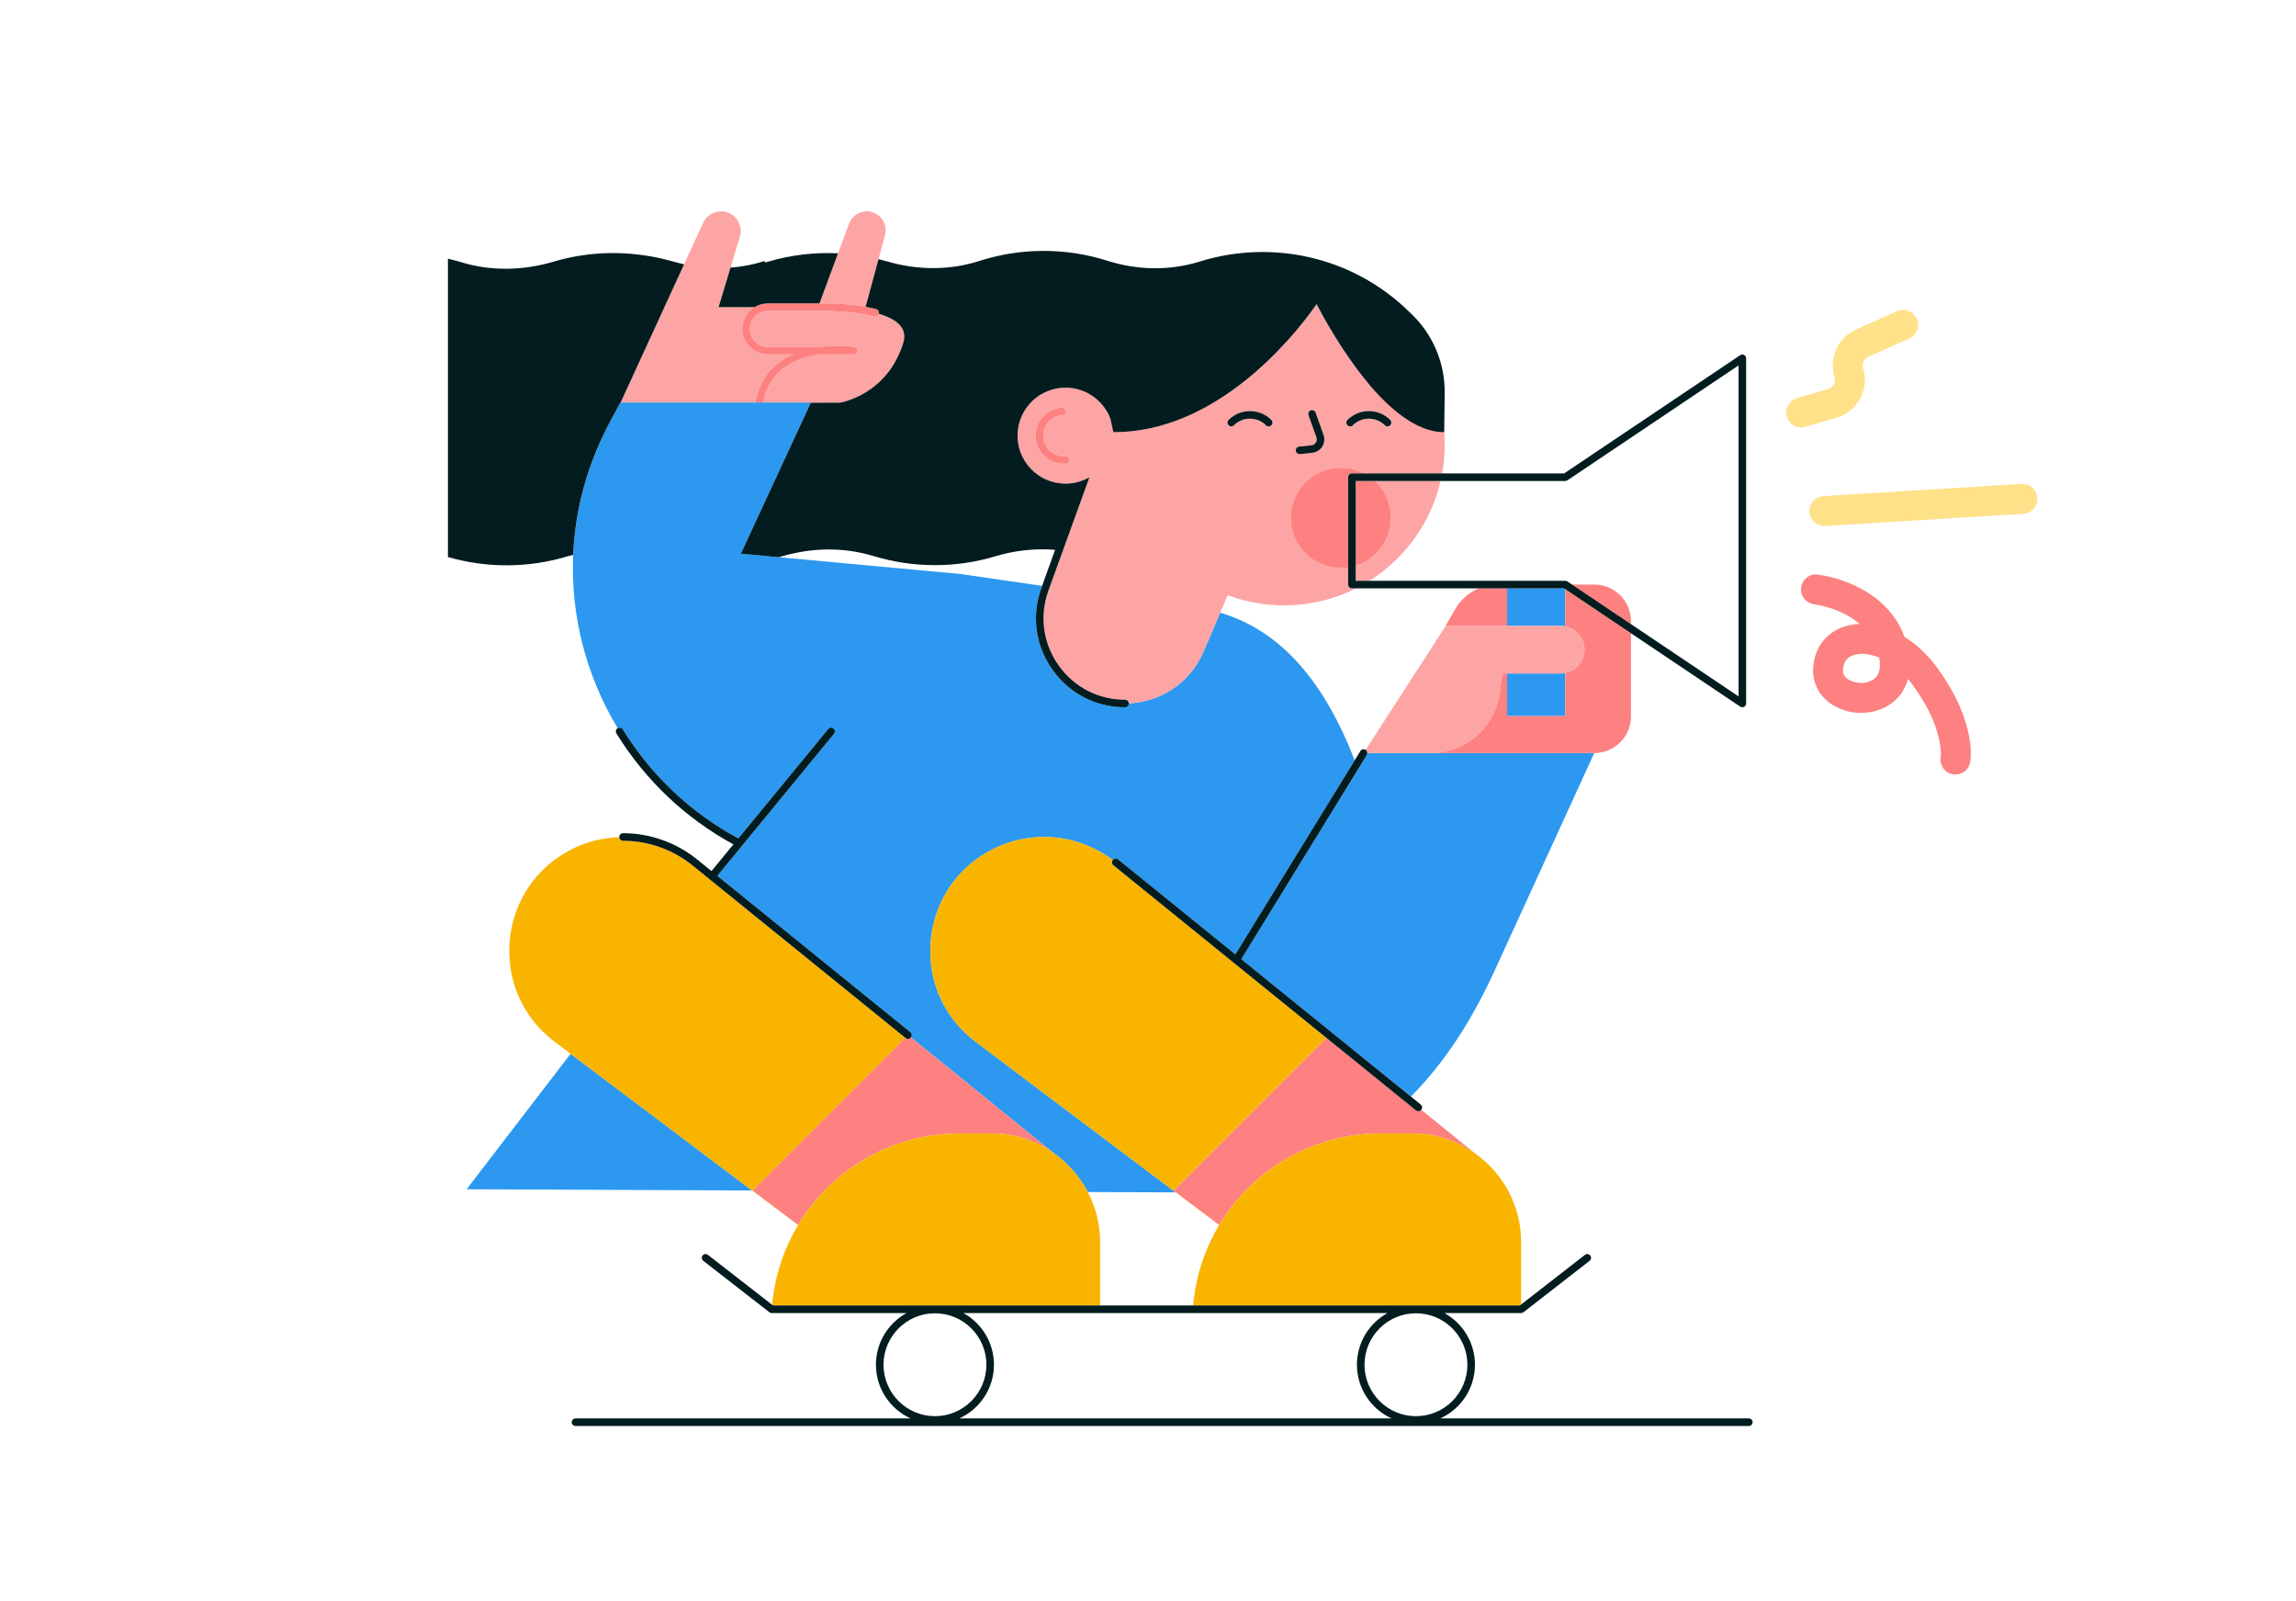 <svg width="360" height="251" viewBox="0 0 360 251" fill="none" xmlns="http://www.w3.org/2000/svg">
<path d="M73.164 186.442L117.929 186.64L89.463 165.205L73.164 186.442Z" fill="#2C98F0"/>
<path d="M156.041 132.949C158.484 131.781 161.106 131.215 163.711 131.215C167.535 131.215 171.319 132.46 174.472 134.843C174.478 134.835 174.479 134.826 174.485 134.818C174.69 134.563 175.065 134.523 175.32 134.731L193.699 149.618L212.405 119.196C207.733 107.084 200.96 98.891 191.319 96.049L188.691 102.185C186.663 106.919 182.104 110.042 176.993 110.266C176.993 110.274 176.997 110.281 176.997 110.288C176.997 110.616 176.732 110.882 176.404 110.882C171.81 110.882 167.654 108.73 165.003 104.977C162.352 101.224 161.712 96.588 163.248 92.257L163.397 91.844L150.591 89.987L122.118 87.353L121.947 87.338L116.161 86.802L121.803 74.623L127.125 63.136L127.127 63.131L127.145 63.093H97.278L97.228 63.185L95.688 66.049C92.019 72.867 90.168 79.99 89.865 86.988C89.447 96.666 91.997 106.104 96.846 114.163C97.125 113.997 97.486 114.081 97.657 114.358C102.2 121.708 108.47 127.516 115.768 131.433L129.854 114.291C130.061 114.037 130.435 114.001 130.689 114.209C130.942 114.417 130.978 114.791 130.77 115.044L116.846 131.99L116.433 132.493L116.076 132.928L112.479 137.306L142.735 161.811C142.989 162.017 143.028 162.39 142.822 162.645L165.256 180.814C167.47 182.379 169.293 184.453 170.555 186.873L184.337 186.934L152.979 163.322C142.274 155.257 143.935 138.714 156.041 132.949Z" fill="#2C98F0"/>
<path d="M224.347 118.057H214.384C214.385 118.164 214.367 118.271 214.307 118.368L212.931 120.605L194.629 150.371L212.391 164.759L221.219 171.909C226.34 166.773 230.66 160.228 234.346 152.178L249.969 118.057L224.347 118.057Z" fill="#2C98F0"/>
<path d="M245.426 105.507C245.197 105.551 244.962 105.578 244.72 105.578H236.305V112.265H245.426V105.507Z" fill="#2C98F0"/>
<path d="M245.426 98.195V92.361L245.245 92.24H236.305V98.124H244.72C244.962 98.124 245.197 98.152 245.426 98.195Z" fill="#2C98F0"/>
<path d="M283.086 66.914L287.976 65.479C289.576 65.01 290.89 63.942 291.676 62.471C292.462 61.002 292.62 59.315 292.121 57.725C291.899 57.014 292.243 56.251 292.922 55.947L299.372 53.066C300.555 52.537 301.086 51.148 300.557 49.965C300.028 48.782 298.641 48.251 297.457 48.78L291.007 51.661C288.154 52.936 286.707 56.146 287.642 59.129C287.761 59.507 287.723 59.908 287.536 60.258C287.349 60.608 287.036 60.863 286.655 60.974L281.764 62.408C280.521 62.774 279.808 64.078 280.173 65.322C280.473 66.345 281.409 67.009 282.424 67.009C282.643 67.009 282.866 66.978 283.086 66.914Z" fill="#FFE18A"/>
<path d="M316.958 75.863L285.896 77.773C284.602 77.854 283.617 78.967 283.697 80.26C283.774 81.505 284.807 82.464 286.038 82.464C286.086 82.464 286.135 82.463 286.184 82.459L317.246 80.549C318.54 80.469 319.525 79.355 319.444 78.062C319.364 76.768 318.253 75.775 316.958 75.863Z" fill="#FFE18A"/>
<path d="M135.73 48.097L137.741 40.638L138.76 36.86C139.267 34.98 137.85 33.131 135.903 33.131C134.666 33.131 133.559 33.9 133.129 35.06L131.402 39.712L128.491 47.554C129.348 47.541 132.596 47.535 135.73 48.097Z" fill="#FDA4A4"/>
<path d="M120.874 57.974C121.862 56.901 123.045 56.114 124.302 55.56H120.377C119.077 55.56 117.895 54.956 117.134 53.902C116.373 52.848 116.17 51.536 116.579 50.302C116.885 49.377 117.51 48.633 118.301 48.151H112.673L114.507 42.073L114.542 41.957L116.006 37.103C116.603 35.124 115.122 33.131 113.056 33.131C111.852 33.131 110.758 33.832 110.255 34.926L107.265 41.434L107.253 41.461L97.315 63.093H118.462C118.463 63.071 118.456 63.05 118.46 63.028C118.844 60.852 119.726 59.218 120.874 57.974Z" fill="#FDA4A4"/>
<path d="M137.778 49.184C137.691 49.492 137.376 49.675 137.061 49.598C136.531 49.46 135.978 49.347 135.42 49.25C131.985 48.651 128.329 48.741 128.286 48.745H120.377L120.358 48.746C119.15 48.755 118.085 49.527 117.705 50.675C117.417 51.544 117.559 52.466 118.095 53.207C118.631 53.949 119.463 54.374 120.377 54.374H128.884C131.666 54.052 133.913 54.372 133.968 54.381C133.99 54.385 134.009 54.397 134.03 54.403C134.302 54.476 134.491 54.725 134.47 55.012C134.446 55.321 134.188 55.56 133.878 55.56H128.562C125.865 55.928 122.776 56.994 120.972 59.739C120.369 60.657 119.912 61.763 119.659 63.093H127.145L127.127 63.131L127.125 63.136L131.678 63.131C131.678 63.131 139.113 61.998 141.641 53.709C142.367 51.33 140.405 49.966 137.778 49.184Z" fill="#FDA4A4"/>
<path d="M211.382 91.647V88.959C211.006 89.014 210.625 89.052 210.235 89.052C205.892 89.052 202.371 85.531 202.371 81.188C202.371 76.845 205.892 73.324 210.235 73.324C211.548 73.324 212.784 73.65 213.872 74.219H226.12C226.492 72.164 226.606 69.922 226.444 67.743C226.428 67.529 217.655 63.952 214.094 59.562C210.257 54.831 207.362 49.479 206.431 47.678C204.191 50.924 193.193 65.726 177.846 67.552C177.308 67.616 176.764 67.667 176.215 67.698C175.673 67.728 175.127 67.746 174.575 67.743L174.522 65.373L174.289 65.221L174.122 65.683C174.021 65.411 173.909 65.144 173.779 64.888C173.69 64.713 173.59 64.546 173.489 64.38C172.064 62.051 169.423 60.579 166.514 60.795C162.369 61.103 159.259 64.712 159.566 68.857C159.874 73.002 163.483 76.112 167.628 75.804C168.216 75.76 168.779 75.644 169.318 75.476C169.568 75.398 169.81 75.307 170.047 75.205C170.313 75.09 170.57 74.96 170.818 74.817L166.651 86.338L164.596 92.018L164.365 92.657C162.961 96.615 163.547 100.858 165.972 104.292C168.398 107.726 172.2 109.695 176.404 109.695C176.724 109.695 176.981 109.95 176.993 110.266C182.104 110.042 186.663 106.919 188.691 102.185L191.32 96.048L192.494 93.306C195.807 94.549 199.433 95.116 203.194 94.837C206.579 94.586 209.756 93.672 212.613 92.24H211.975C211.648 92.24 211.382 91.974 211.382 91.647ZM211.281 65.831C213.125 63.988 216.126 63.988 217.971 65.831C218.203 66.063 218.203 66.439 217.972 66.67C217.856 66.785 217.704 66.844 217.552 66.844C217.4 66.844 217.249 66.786 217.133 66.67C215.751 65.289 213.502 65.289 212.119 66.67C211.888 66.902 211.512 66.902 211.28 66.67C211.049 66.439 211.049 66.063 211.281 65.831ZM203.706 70.01L205.625 69.811C205.911 69.781 206.163 69.625 206.317 69.382C206.471 69.138 206.503 68.843 206.407 68.572L205.166 65.086C205.056 64.777 205.217 64.438 205.525 64.329C205.833 64.219 206.173 64.379 206.283 64.688L207.525 68.174C207.627 68.463 207.66 68.763 207.635 69.058C207.608 69.393 207.506 69.721 207.32 70.015C207.11 70.348 206.813 70.597 206.473 70.767C206.248 70.88 206.007 70.964 205.747 70.991L203.828 71.19C203.807 71.192 203.786 71.193 203.766 71.193C203.466 71.193 203.209 70.966 203.177 70.662C203.143 70.335 203.38 70.044 203.706 70.01ZM167.115 72.687C167.003 72.696 166.892 72.7 166.781 72.7C165.727 72.7 164.719 72.327 163.912 71.632C163.021 70.864 162.482 69.794 162.395 68.621C162.215 66.198 164.04 64.081 166.462 63.902C166.786 63.865 167.074 64.121 167.098 64.449C167.122 64.776 166.877 65.06 166.55 65.084C164.78 65.216 163.447 66.763 163.578 68.533C163.642 69.391 164.036 70.172 164.687 70.733C165.338 71.295 166.174 71.574 167.027 71.505C167.342 71.477 167.638 71.725 167.662 72.052C167.686 72.379 167.441 72.664 167.115 72.687ZM199.338 66.67C199.222 66.785 199.07 66.844 198.918 66.844C198.767 66.844 198.615 66.786 198.499 66.67C197.117 65.289 194.868 65.289 193.485 66.67C193.255 66.902 192.878 66.902 192.646 66.67C192.415 66.439 192.415 66.063 192.647 65.831C194.491 63.988 197.492 63.988 199.338 65.831C199.57 66.063 199.57 66.439 199.338 66.67Z" fill="#FDA4A4"/>
<path d="M212.568 88.7V91.053H214.719C220.298 87.545 224.365 81.931 225.876 75.406H215.552C217.114 76.843 218.099 78.898 218.099 81.188C218.099 84.719 215.772 87.705 212.568 88.7Z" fill="#FDA4A4"/>
<path d="M245.426 98.195C245.197 98.151 244.962 98.124 244.721 98.124H226.678L214.122 117.561C214.296 117.674 214.384 117.863 214.385 118.057H224.348C229.792 118.057 234.401 114.041 235.147 108.648L235.572 105.578H244.721C244.962 105.578 245.197 105.551 245.426 105.507C247.147 105.177 248.448 103.668 248.448 101.851C248.448 100.035 247.147 98.526 245.426 98.195Z" fill="#FDA4A4"/>
<path d="M120.738 55.56H124.302C123.045 56.114 121.862 56.901 120.873 57.974C119.726 59.218 118.843 60.853 118.46 63.028C118.456 63.05 118.463 63.071 118.461 63.093H119.659C119.912 61.763 120.369 60.657 120.972 59.739C122.776 56.994 125.865 55.928 128.562 55.56H133.878C134.188 55.56 134.446 55.321 134.47 55.012C134.491 54.725 134.301 54.477 134.03 54.403C134.009 54.397 133.99 54.385 133.968 54.381C133.913 54.372 131.666 54.052 128.884 54.374H120.377C119.462 54.374 118.631 53.949 118.095 53.207C117.559 52.466 117.417 51.544 117.704 50.675C118.085 49.527 119.15 48.755 120.358 48.746L120.377 48.745H128.286C128.329 48.741 131.984 48.651 135.42 49.25C135.978 49.347 136.531 49.461 137.061 49.598C137.376 49.675 137.69 49.492 137.778 49.184L137.784 49.172C137.866 48.855 137.675 48.53 137.358 48.448C136.829 48.311 136.281 48.196 135.73 48.097C132.595 47.535 129.348 47.541 128.491 47.554C128.373 47.556 128.29 47.558 128.269 47.559H120.377C120.348 47.559 120.321 47.565 120.292 47.565C119.569 47.581 118.89 47.793 118.301 48.151C117.509 48.633 116.885 49.377 116.579 50.302C116.17 51.536 116.372 52.848 117.133 53.902C117.894 54.956 119.077 55.56 120.377 55.56L120.738 55.56Z" fill="#FD8181"/>
<path d="M212.568 88.7C215.772 87.705 218.098 84.719 218.098 81.188C218.098 78.898 217.114 76.843 215.552 75.406H212.568V88.7Z" fill="#FD8181"/>
<path d="M210.235 89.052C210.625 89.052 211.006 89.014 211.382 88.959V74.813C211.382 74.485 211.647 74.219 211.975 74.219H213.872C212.784 73.65 211.548 73.324 210.235 73.324C205.891 73.324 202.371 76.845 202.371 81.188C202.371 85.531 205.891 89.052 210.235 89.052Z" fill="#FD8181"/>
<path d="M249.969 91.646H246.49L255.726 97.848V97.375C255.726 94.211 253.149 91.646 249.969 91.646Z" fill="#FD8181"/>
<path d="M245.426 98.195C247.146 98.526 248.447 100.035 248.447 101.851C248.447 103.668 247.146 105.177 245.426 105.507V112.264H236.305V105.578H235.571L235.147 108.648C234.401 114.041 229.791 118.057 224.347 118.057H249.969C253.149 118.057 255.727 115.492 255.727 112.328V99.277L245.426 92.361V98.195Z" fill="#FD8181"/>
<path d="M236.305 98.124V92.24H231.867C230.399 92.85 229.131 93.905 228.276 95.298L226.677 98.092L226.716 98.124L236.305 98.124Z" fill="#FD8181"/>
<path d="M303.791 104.752C302.206 102.568 300.428 100.959 298.617 99.842C295.477 91.335 285.447 90.125 284.986 90.074C283.699 89.922 282.538 90.86 282.396 92.149C282.253 93.437 283.182 94.597 284.471 94.74C284.53 94.747 288.577 95.232 291.593 97.817C290.85 97.843 290.146 97.951 289.497 98.133C286.498 98.976 284.556 101.374 284.302 104.55C284.097 107.098 285.346 109.395 287.644 110.692C290.389 112.243 294.034 112.087 296.506 110.316C297.83 109.366 298.729 108.038 299.159 106.458C299.443 106.787 299.722 107.137 299.991 107.508C304.867 114.225 304.295 118.662 304.295 118.666C304.066 119.941 304.914 121.162 306.19 121.391C306.33 121.417 306.47 121.428 306.608 121.428C307.722 121.428 308.711 120.632 308.915 119.497C309.029 118.867 309.848 113.097 303.791 104.752ZM293.77 106.502C292.781 107.21 291.105 107.257 289.953 106.605C289.003 106.068 288.943 105.389 288.98 104.925C289.078 103.706 289.663 102.963 290.767 102.653C291.128 102.551 291.526 102.499 291.952 102.499C292.771 102.499 293.693 102.691 294.653 103.085C294.953 104.717 294.655 105.866 293.77 106.502Z" fill="#FD8181"/>
<path d="M167.027 71.505C166.174 71.574 165.338 71.295 164.687 70.734C164.036 70.172 163.642 69.391 163.578 68.533C163.447 66.763 164.78 65.216 166.55 65.084C166.877 65.06 167.122 64.776 167.098 64.449C167.074 64.121 166.786 63.865 166.462 63.902C164.04 64.081 162.215 66.198 162.395 68.621C162.482 69.794 163.021 70.864 163.912 71.632C164.719 72.327 165.727 72.7 166.781 72.7C166.892 72.7 167.003 72.696 167.115 72.687C167.441 72.664 167.686 72.38 167.662 72.052C167.638 71.725 167.342 71.478 167.027 71.505Z" fill="#FD8181"/>
<path d="M142.822 162.645C142.705 162.79 142.534 162.864 142.361 162.864C142.23 162.864 142.098 162.821 141.988 162.732L141.939 162.693L117.992 186.64L125.146 192.041C126.312 190.099 127.695 188.305 129.259 186.69C134.65 181.122 142.198 177.682 150.507 177.682H155.424C159.088 177.682 162.475 178.848 165.256 180.814L142.822 162.645Z" fill="#FD8181"/>
<path d="M222.844 173.99C222.727 174.135 222.556 174.21 222.383 174.21C222.252 174.21 222.12 174.167 222.01 174.077L220.364 172.744L212.329 166.236L207.956 162.694L195.946 174.703L184.009 186.64L184.398 186.934L191.163 192.041C192.261 190.213 193.554 188.521 195.006 186.981C199.393 182.326 205.263 179.108 211.837 178.059C213.365 177.815 214.93 177.682 216.525 177.682H221.441C225.106 177.682 228.493 178.848 231.274 180.814L222.845 173.988L222.844 173.99Z" fill="#FD8181"/>
<path d="M165.256 180.814C162.476 178.848 159.089 177.682 155.424 177.682H150.508C142.199 177.682 134.651 181.122 129.26 186.69C127.696 188.306 126.313 190.099 125.146 192.041L117.992 186.64L141.94 162.693L111.726 138.222L111.265 137.849L110.804 137.476L108.555 135.654C105.489 133.175 101.631 131.809 97.693 131.809C97.377 131.809 97.124 131.559 97.106 131.247C94.696 131.326 92.283 131.869 90.024 132.949C77.918 138.714 76.256 155.257 86.962 163.322L89.463 165.205L117.929 186.64L122.157 189.824L125.133 192.064C122.913 195.767 121.484 200.006 121.069 204.557L121.206 204.663H172.489V194.747C172.489 191.904 171.784 189.23 170.555 186.873C169.293 184.453 167.47 182.379 165.256 180.814Z" fill="#F9B400"/>
<path d="M231.274 180.814C228.493 178.848 225.107 177.682 221.442 177.682H216.525C214.931 177.682 213.366 177.815 211.837 178.059C205.264 179.109 199.394 182.327 195.006 186.981C193.555 188.521 192.261 190.213 191.164 192.041L184.399 186.934L184.01 186.641L195.947 174.703L207.957 162.694L193.627 151.087L174.573 135.652C174.326 135.452 174.287 135.097 174.472 134.843C171.319 132.46 167.535 131.215 163.711 131.215C161.107 131.215 158.484 131.781 156.042 132.949C143.936 138.714 142.274 155.257 152.979 163.322L184.337 186.934L188.175 189.824L191.15 192.064C188.913 195.796 187.479 200.072 187.077 204.663H238.304L238.507 204.505V194.747C238.507 188.987 235.645 183.904 231.274 180.814Z" fill="#F9B400"/>
<path d="M221.199 49.115L221.201 49.112C221.179 49.09 221.156 49.071 221.134 49.048C221.081 48.996 221.024 48.95 220.971 48.898C212.049 40.143 199.333 37.508 188.13 40.999C183.422 42.47 178.346 42.376 173.649 40.883C167.112 38.803 160.05 38.824 153.535 40.915C148.859 42.418 143.825 42.365 139.117 40.989C138.662 40.855 138.2 40.752 137.741 40.638L135.73 48.097C136.281 48.196 136.829 48.311 137.358 48.448C137.675 48.53 137.866 48.855 137.784 49.172L137.778 49.184C140.404 49.966 142.367 51.33 141.641 53.709C139.113 61.998 131.677 63.131 131.677 63.131L127.124 63.136L121.803 74.623L116.161 86.802L121.947 87.337L122.118 87.353C122.246 87.317 122.375 87.287 122.502 87.248C127.221 85.84 132.254 85.735 136.973 87.175C143.205 89.066 149.888 89.077 156.12 87.196C159.154 86.281 162.313 85.953 165.439 86.198L163.397 91.844L163.248 92.257C161.712 96.588 162.352 101.223 165.003 104.976C167.654 108.729 171.81 110.881 176.404 110.881C176.732 110.881 176.997 110.616 176.997 110.288C176.997 110.28 176.993 110.274 176.993 110.266C176.981 109.95 176.724 109.695 176.404 109.695C172.2 109.695 168.398 107.726 165.972 104.292C163.546 100.858 162.961 96.615 164.365 92.657L164.596 92.018L166.651 86.338L170.818 74.817C170.569 74.96 170.313 75.09 170.047 75.205C169.81 75.307 169.567 75.398 169.318 75.475C168.779 75.644 168.215 75.76 167.628 75.804C163.483 76.112 159.874 73.001 159.566 68.857C159.258 64.712 162.369 61.103 166.513 60.795C169.423 60.579 172.063 62.051 173.488 64.38C173.59 64.546 173.69 64.713 173.779 64.888C173.909 65.144 174.021 65.411 174.122 65.683L174.575 67.743C175.127 67.746 175.673 67.728 176.215 67.698C176.764 67.667 177.307 67.616 177.846 67.552C193.193 65.726 204.191 50.924 206.431 47.678C207.362 49.479 210.257 54.831 214.094 59.562C217.655 63.952 222.09 67.797 226.444 67.743L226.516 61.833C226.635 56.857 224.577 52.297 221.199 49.115Z" fill="#031C1F"/>
<path d="M95.688 66.048L97.228 63.185L97.278 63.093H97.315L107.253 41.461L107.265 41.434C106.673 41.304 106.085 41.154 105.502 40.984C105.088 40.862 104.667 40.77 104.249 40.665C104.075 40.621 103.901 40.573 103.727 40.532C103.151 40.4 102.572 40.286 101.991 40.184C101.575 40.11 101.157 40.051 100.738 39.993C100.608 39.975 100.478 39.957 100.347 39.941C95.832 39.368 91.222 39.71 86.828 41.015C82.109 42.413 77.065 42.56 72.357 41.12C71.653 40.91 70.949 40.721 70.234 40.553V87.328C76.319 89.083 82.824 89.062 88.888 87.244C89.211 87.147 89.539 87.072 89.865 86.988C90.168 79.99 92.019 72.867 95.688 66.048Z" fill="#031C1F"/>
<path d="M120.292 47.565C120.32 47.565 120.348 47.558 120.377 47.558H128.269C128.289 47.558 128.373 47.556 128.491 47.554L131.402 39.712C127.717 39.537 124.008 39.961 120.442 41.02C120.274 41.07 120.103 41.106 119.934 41.153L119.92 40.91C118.165 41.474 116.36 41.819 114.541 41.957L114.506 42.073L112.672 48.151H118.3C118.889 47.792 119.569 47.581 120.292 47.565Z" fill="#031C1F"/>
<path d="M213.872 74.219H211.975C211.647 74.219 211.381 74.485 211.381 74.813V91.646C211.381 91.974 211.647 92.239 211.975 92.239H245.245L245.426 92.361L255.726 99.277L272.861 110.781C272.96 110.848 273.076 110.881 273.191 110.881C273.287 110.881 273.383 110.858 273.47 110.812C273.664 110.709 273.784 110.507 273.784 110.288V56.171C273.784 55.952 273.664 55.75 273.47 55.647C273.276 55.545 273.042 55.556 272.861 55.678L245.245 74.219H213.872ZM245.426 75.406C245.544 75.406 245.659 75.371 245.756 75.305L272.598 57.283V109.176L255.726 97.848L246.49 91.646L245.756 91.154C245.659 91.088 245.544 91.053 245.426 91.053H212.568V75.406L245.426 75.406Z" fill="#031C1F"/>
<path d="M205.625 69.811L203.706 70.01C203.38 70.044 203.143 70.335 203.177 70.662C203.208 70.966 203.466 71.193 203.766 71.193C203.786 71.193 203.807 71.192 203.828 71.19L205.747 70.991C206.006 70.964 206.247 70.88 206.473 70.767C206.813 70.597 207.11 70.348 207.32 70.015C207.505 69.721 207.607 69.393 207.635 69.058C207.659 68.763 207.627 68.463 207.524 68.174L206.283 64.688C206.173 64.379 205.833 64.219 205.525 64.329C205.217 64.438 205.056 64.777 205.165 65.086L206.407 68.572C206.503 68.843 206.47 69.138 206.316 69.382C206.163 69.625 205.911 69.781 205.625 69.811Z" fill="#031C1F"/>
<path d="M274.209 222.369H225.83C229.03 220.911 231.265 217.69 231.265 213.95C231.265 210.465 229.326 207.426 226.472 205.849H238.507C238.638 205.849 238.767 205.805 238.871 205.724L249.243 197.659C249.501 197.458 249.548 197.086 249.347 196.827C249.146 196.57 248.773 196.522 248.515 196.724L238.506 204.505L238.303 204.663H121.206L121.069 204.556L110.994 196.724C110.736 196.522 110.363 196.57 110.162 196.827C109.961 197.086 110.008 197.458 110.266 197.659L120.638 205.724C120.742 205.805 120.871 205.849 121.002 205.849H142.136C139.282 207.426 137.343 210.465 137.343 213.95C137.343 217.69 139.578 220.911 142.778 222.369H90.237C89.909 222.369 89.644 222.634 89.644 222.962C89.644 223.289 89.909 223.555 90.237 223.555H274.209C274.536 223.555 274.802 223.289 274.802 222.962C274.802 222.634 274.536 222.369 274.209 222.369ZM138.53 213.95C138.53 209.503 142.148 205.885 146.596 205.885C151.043 205.885 154.661 209.503 154.661 213.95C154.661 218.398 151.043 222.017 146.596 222.017C142.148 222.017 138.53 218.398 138.53 213.95ZM150.413 222.369C153.613 220.911 155.847 217.69 155.847 213.95C155.847 210.465 153.909 207.426 151.055 205.849H217.553C214.699 207.426 212.76 210.465 212.76 213.95C212.76 217.69 214.995 220.911 218.195 222.369H150.413ZM213.947 213.95C213.947 209.503 217.565 205.885 222.013 205.885C226.46 205.885 230.078 209.503 230.078 213.95C230.078 218.398 226.46 222.017 222.013 222.017C217.565 222.017 213.947 218.398 213.947 213.95Z" fill="#031C1F"/>
<path d="M193.485 66.67C194.867 65.289 197.117 65.289 198.499 66.67C198.615 66.786 198.766 66.844 198.918 66.844C199.07 66.844 199.222 66.785 199.338 66.67C199.569 66.438 199.569 66.063 199.337 65.831C197.492 63.988 194.491 63.988 192.647 65.831C192.415 66.063 192.415 66.438 192.646 66.67C192.878 66.902 193.254 66.902 193.485 66.67Z" fill="#031C1F"/>
<path d="M212.119 66.67C213.501 65.289 215.75 65.289 217.133 66.67C217.249 66.786 217.4 66.844 217.552 66.844C217.704 66.844 217.856 66.785 217.972 66.67C218.203 66.438 218.203 66.063 217.971 65.831C216.126 63.988 213.125 63.988 211.28 65.831C211.049 66.063 211.049 66.438 211.28 66.67C211.512 66.902 211.888 66.902 212.119 66.67Z" fill="#031C1F"/>
<path d="M174.485 134.818C174.479 134.825 174.478 134.835 174.472 134.843C174.286 135.097 174.326 135.452 174.573 135.652L193.627 151.087L207.956 162.694L212.33 166.236L220.365 172.744L222.01 174.077C222.12 174.166 222.252 174.21 222.383 174.21C222.556 174.21 222.728 174.135 222.845 173.99L222.846 173.988C223.05 173.733 223.011 173.361 222.757 173.156L221.219 171.909L212.391 164.759L194.629 150.371L212.932 120.605L214.307 118.368C214.367 118.271 214.385 118.164 214.384 118.057C214.384 117.862 214.296 117.674 214.122 117.561L214.112 117.552C213.835 117.38 213.468 117.467 213.296 117.746L212.405 119.196L193.699 149.618L175.32 134.731C175.065 134.523 174.691 134.563 174.485 134.818Z" fill="#031C1F"/>
<path d="M109.302 134.733C106.024 132.082 101.902 130.622 97.693 130.622C97.366 130.622 97.1 130.888 97.1 131.216C97.1 131.227 97.106 131.236 97.106 131.247C97.124 131.559 97.377 131.809 97.693 131.809C101.631 131.809 105.489 133.175 108.555 135.654L110.804 137.475L111.265 137.849L111.726 138.222L141.939 162.693L141.988 162.732C142.098 162.821 142.23 162.864 142.361 162.864C142.534 162.864 142.705 162.789 142.822 162.645C143.028 162.39 142.989 162.017 142.735 161.81L112.479 137.306L116.076 132.928L116.433 132.493L116.846 131.99L130.77 115.044C130.978 114.79 130.942 114.417 130.689 114.209C130.435 114.001 130.061 114.037 129.854 114.291L115.768 131.433C108.47 127.516 102.2 121.708 97.657 114.357C97.486 114.081 97.125 113.997 96.846 114.163L96.841 114.164C96.562 114.337 96.476 114.702 96.648 114.981C101.261 122.444 107.608 128.359 114.998 132.371L111.557 136.559L109.302 134.733Z" fill="#031C1F"/>
</svg>
